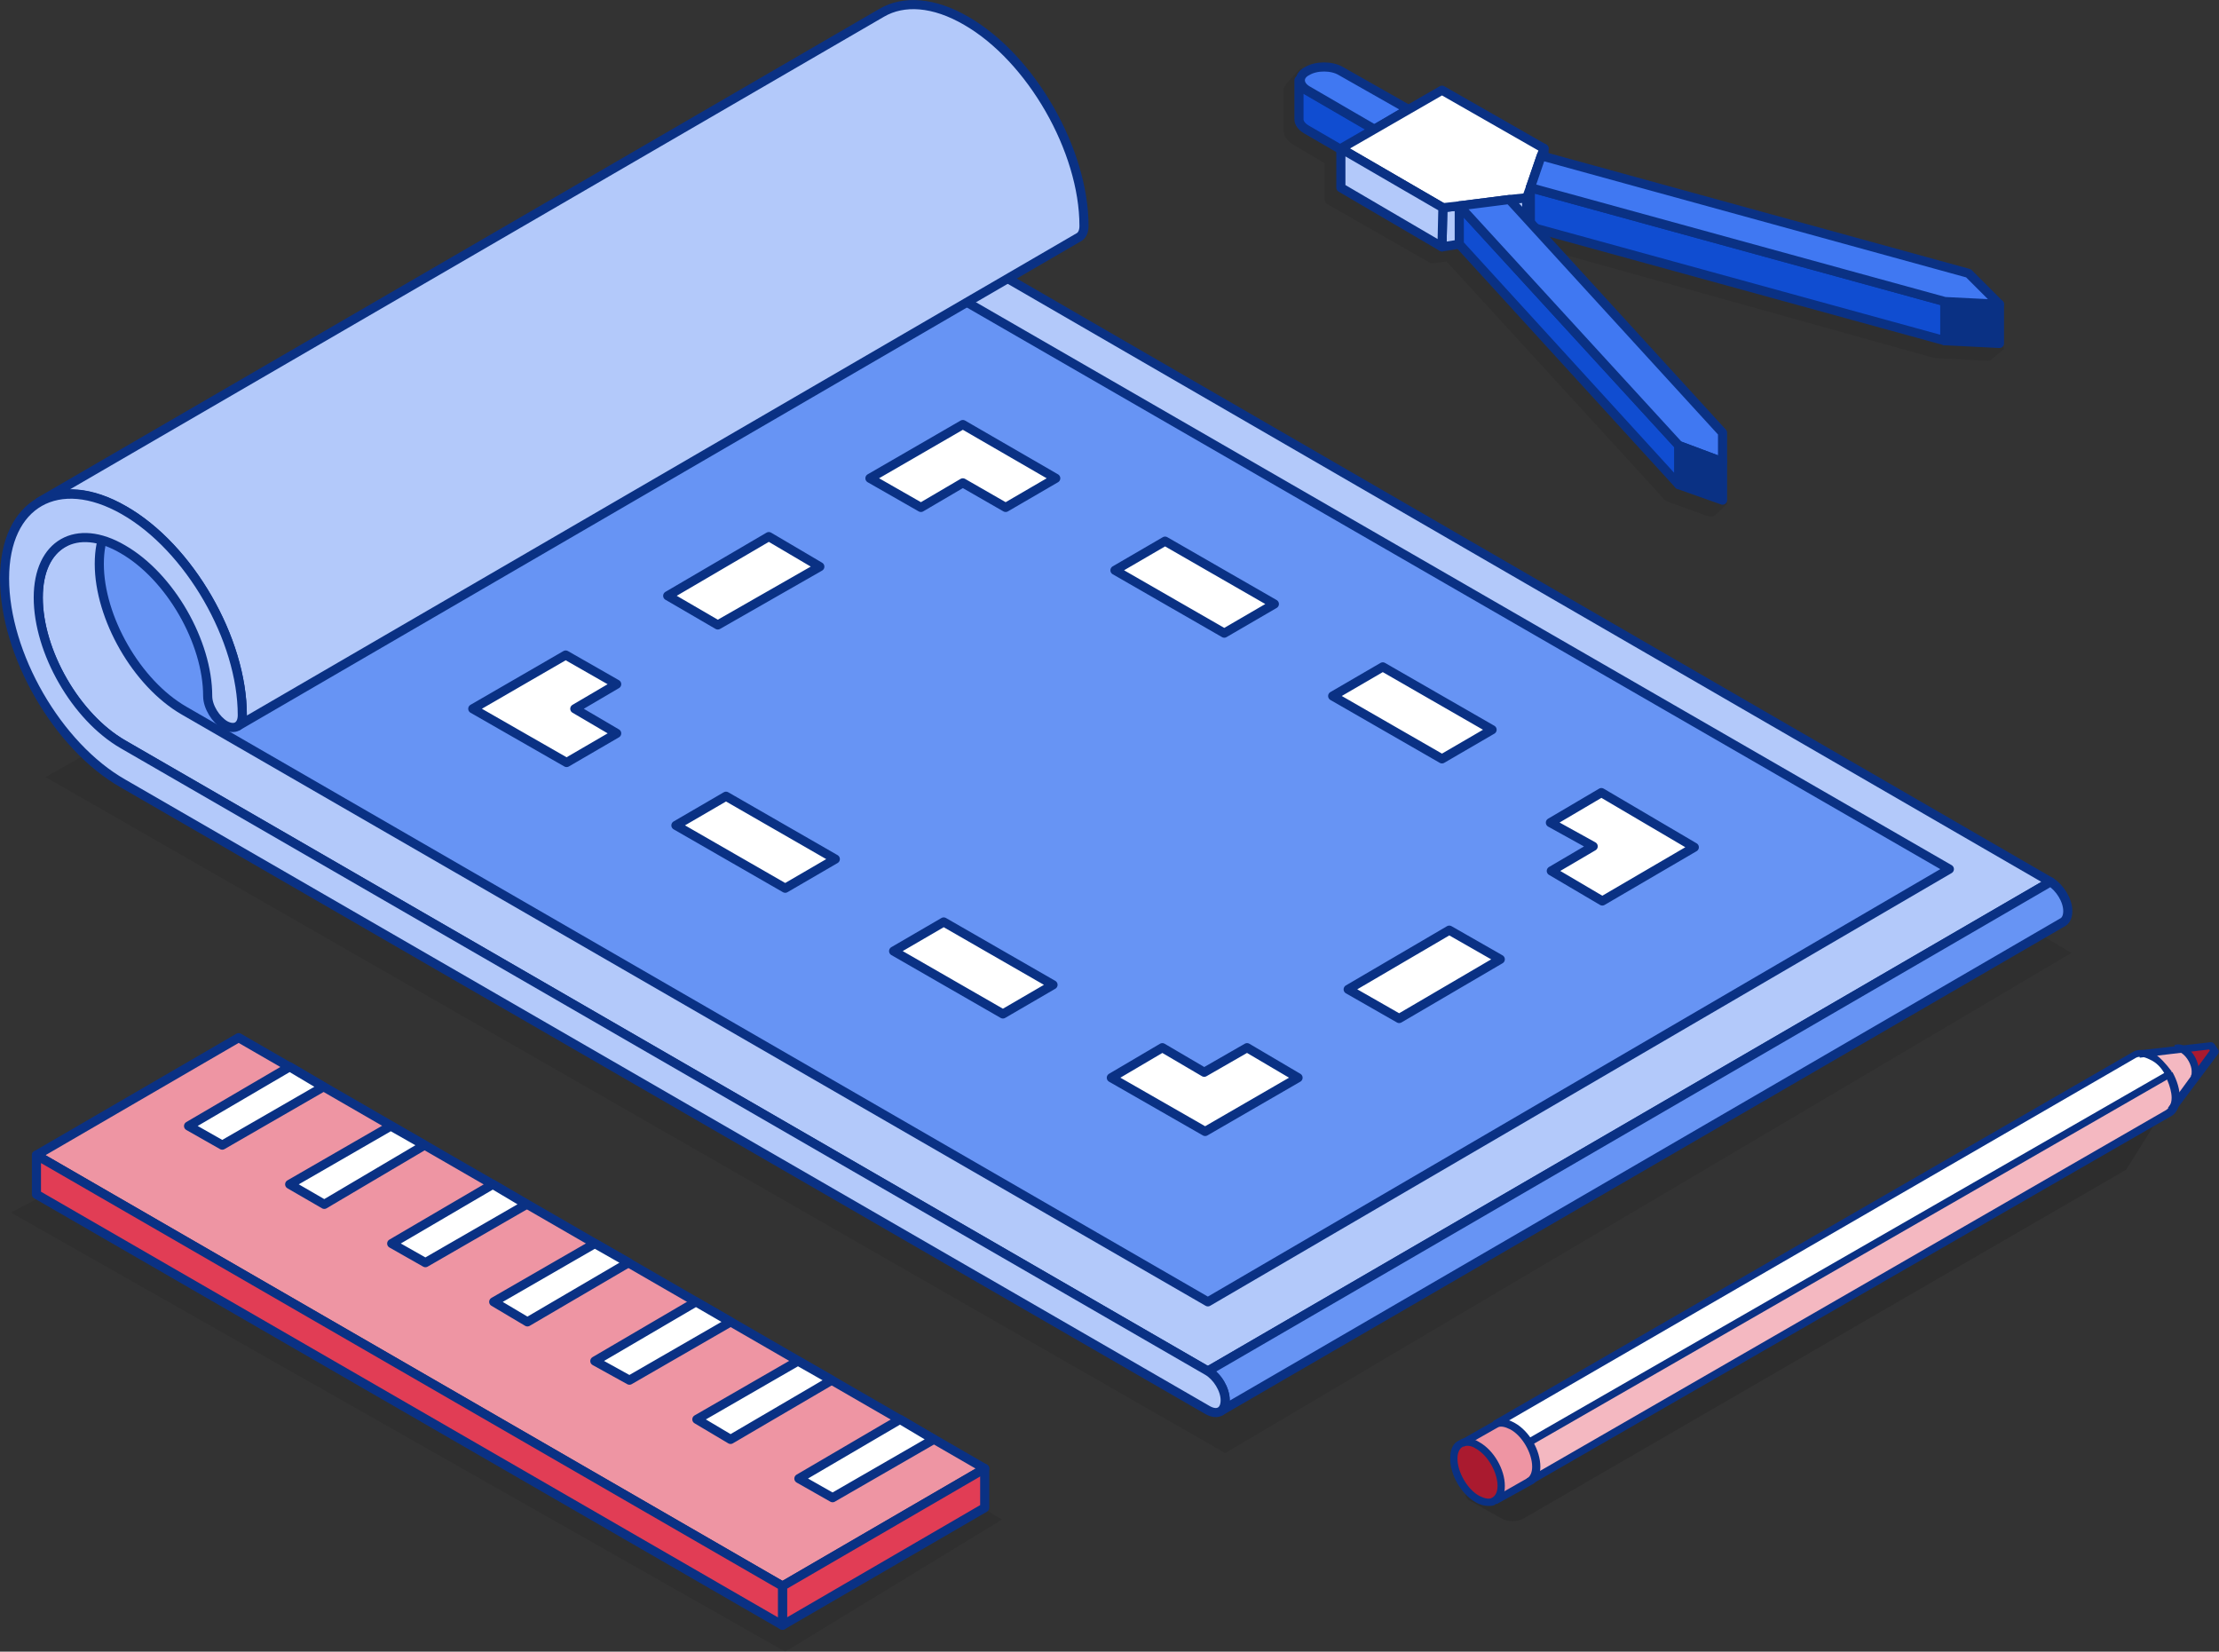 <?xml version="1.0" encoding="utf-8"?>
<!-- Generator: Adobe Illustrator 27.9.0, SVG Export Plug-In . SVG Version: 6.00 Build 0)  -->
<svg version="1.1" id="Layer_1" xmlns="http://www.w3.org/2000/svg" xmlns:xlink="http://www.w3.org/1999/xlink" x="0px" y="0px"
	 viewBox="0 0 243.6 181.3" style="enable-background:new 0 0 243.6 181.3;" xml:space="preserve">
<rect x="0" y="0" width="243.6" height="181.3" fill="#333333" stroke="none"/>
<style type="text/css">
	.st0{opacity:0.12;}
	.st1{opacity:8.000000e-02;}
	.st2{fill:#EE95A3;stroke:#0A3184;stroke-linecap:round;stroke-linejoin:round;stroke-miterlimit:10;}
	.st3{fill:#B3C9FA;stroke:#0A3184;stroke-linecap:round;stroke-linejoin:round;stroke-miterlimit:10;}
	.st4{fill:#6794F4;stroke:#0A3184;stroke-linecap:round;stroke-linejoin:round;stroke-miterlimit:10;}
	.st5{fill:#FFFFFF;stroke:#0A3184;stroke-linecap:round;stroke-linejoin:round;stroke-miterlimit:10;}
	.st6{fill:#E13D55;stroke:#0A3184;stroke-linecap:round;stroke-linejoin:round;stroke-miterlimit:10;}
	.st7{fill:#104DD1;stroke:#0A3184;stroke-linecap:round;stroke-linejoin:round;stroke-miterlimit:10;}
	.st8{fill:#2F446E;stroke:#0A3184;stroke-linecap:round;stroke-linejoin:round;stroke-miterlimit:10;}
	.st9{fill:#4078F2;stroke:#0A3184;stroke-linecap:round;stroke-linejoin:round;stroke-miterlimit:10;}
	.st10{fill:#A37F00;stroke:#0A3184;stroke-linecap:round;stroke-linejoin:round;stroke-miterlimit:10;}
	.st11{fill:#C69302;stroke:#0A3184;stroke-linecap:round;stroke-linejoin:round;stroke-miterlimit:10;}
	.st12{fill:#B99000;stroke:#0A3184;stroke-linecap:round;stroke-linejoin:round;stroke-miterlimit:10;}
	.st13{fill:#0A3184;stroke:#0A3184;stroke-linecap:round;stroke-linejoin:round;stroke-miterlimit:10;}
	.st14{fill:#E3FFFF;}
	.st15{fill:#F4B8C1;}
	.st16{fill:#AA1A2F;}
	.st17{fill:#FFFFFF;}
	.st18{fill:#EE95A3;}
	.st19{fill:#0A3184;}
</style>
<g>
	<path class="st0" d="M233.4,128.4l-66,38.2c-0.8,0.5-1.9,0.5-2.7,0l-3.4-1.9c-0.6-0.4-0.6-1.3,0-1.7l66.8-38.8l8-1.6
		c0.4-0.1,0.7,0.3,0.5,0.7L233.4,128.4z"/>
	<polygon class="st1" points="134.5,159.5 5,85.3 101.5,30.5 227.4,104.6 	"/>
	<polygon class="st1" points="86.2,181.3 1.2,133.1 28.7,118.7 110,166.8 	"/>
	<path class="st1" d="M218.7,34.1l-3.4-3.4c-0.1-0.1-0.2-0.1-0.3-0.2l-46.1-12.7v-0.4c0,0,0-0.1,0-0.1c0,0,0-0.1,0-0.1
		c0-0.1-0.1-0.2-0.1-0.2c0,0,0,0,0,0c0,0-0.1-0.1-0.1-0.1h0l-11.2-6.5c-0.2-0.1-0.5-0.1-0.7,0l-3.3,1.9l-7.1-4.1
		c-1.2-0.7-3.6-0.7-3.6-0.7s-1.8,1.7-1.9,2.3c0,0,0,0.1,0,0.1l0,4.3c0,0.7,0.4,1.3,1.1,1.7l3.4,2l0,3.9c0,0.2,0.1,0.5,0.3,0.6
		l11.2,6.4l0,0c0,0,0,0,0,0c0,0,0.1,0,0.1,0.1c0,0,0,0,0,0c0.1,0,0.1,0,0.2,0c0,0,0.1,0,0.1,0l1.5-0.2l23.8,26
		c0,0.1,0.1,0.1,0.2,0.2c0,0,0.1,0.1,0.1,0.1c0,0,0,0,0,0l4.7,1.7c0.1,0,0.2,0,0.2,0c0.1,0,0.3,0,0.4-0.1c0.2-0.1,1.4-1.3,1.4-1.3
		l-1.1-3.6v0l0-3.2c0-0.2-0.1-0.3-0.2-0.5l-18.9-20.7L212,39.2c0.1,0,0.2,0.1,0.3,0.1h0l5.9,0.3h0c0.2,0,0.4-0.1,0.5-0.2
		c0.1-0.1,1.3-1.1,1.3-1.1l-1-3.6C218.9,34.4,218.9,34.2,218.7,34.1z"/>
	<g>
		<polygon class="st2" points="108.1,161.2 85.9,174.1 4,126.8 26.2,113.9 		"/>
		<path class="st3" d="M106,27.9c-5.1-3-9.3-10.2-9.3-16.1c0-2.9,1-5,2.7-6L6.9,59.6c-1.7,1-2.7,3-2.7,6c0,5.9,4.1,13.1,9.3,16.1
			l119.1,68.8l92.5-53.7L106,27.9z"/>
		<path class="st4" d="M101.5,30.5c-5.1-3-9.3-10.2-9.3-16.1c0-2.9,1-5,2.7-6L13.6,55.9c-1.7,1-2.7,3-2.7,6c0,5.9,4.1,13.1,9.3,16.1
			l112.4,64.9L214,95.4L101.5,30.5z"/>
		<path class="st3" d="M106.1,2.3c-3.6-2.1-6.9-2.3-9.3-0.9L4.3,55.1c2.4-1.4,5.7-1.2,9.3,0.9c7.2,4.1,13,14.2,13,22.5
			c0,0.6-0.2,1-0.5,1.2L118.5,26c0.3-0.2,0.5-0.6,0.5-1.2C119,16.5,113.2,6.4,106.1,2.3z"/>
		<path class="st4" d="M132.6,150.5l92.5-53.7c1,0.6,1.9,2,1.9,3.2c0,0.6-0.2,1-0.5,1.2L134,154.9c0.3-0.2,0.5-0.6,0.5-1.2
			C134.5,152.5,133.7,151.1,132.6,150.5"/>
		<path class="st3" d="M13.6,56c7.2,4.1,13,14.2,13,22.5c0,1.2-0.8,1.7-1.9,1.1c-1-0.6-1.9-2-1.9-3.2c0-5.9-4.1-13.1-9.3-16.1
			c-5.1-3-9.3-0.6-9.3,5.3c0,5.9,4.1,13.1,9.3,16.1l119.1,68.8c1,0.6,1.9,2,1.9,3.2c0,1.2-0.8,1.7-1.9,1.1L13.5,86
			c-7.2-4.1-13-14.2-13-22.5C0.5,55.2,6.4,51.9,13.6,56z"/>
		<polyline class="st5" points="186,93 175.8,87 170.2,90.3 174.9,92.9 170.3,95.6 175.9,98.9 186,93 		"/>
		<polyline class="st5" points="164.7,105.3 159.1,102.1 148,108.6 153.6,111.8 164.7,105.3 		"/>
		<polyline class="st5" points="142.5,118.3 136.9,115 132.2,117.7 127.6,115 122,118.3 132.3,124.2 142.5,118.3 		"/>
		<path class="st5" d="M91.7,94.3l-12-6.9l-5.5,3.2l12,6.9L91.7,94.3 M115.6,108.1l-12-6.9l-5.5,3.2l12,6.9L115.6,108.1"/>
		<polyline class="st5" points="67.7,75.1 62.1,71.9 51.9,77.8 62.2,83.7 67.7,80.5 63.1,77.8 67.7,75.1 		"/>
		<polyline class="st5" points="90,62.2 84.4,58.9 73.3,65.4 78.8,68.6 90,62.2 		"/>
		<polyline class="st5" points="115.9,52.5 105.7,46.6 95.5,52.5 101.1,55.7 105.7,53 110.4,55.7 115.9,52.5 		"/>
		<path class="st5" d="M139.9,66.3l-12-6.9l-5.5,3.2l12,6.9L139.9,66.3 M163.8,80.1l-12-6.9l-5.5,3.2l12,6.9L163.8,80.1"/>
		<polygon class="st5" points="35.5,119.3 24.4,125.7 20.7,123.6 31.8,117.1 		"/>
		<polygon class="st5" points="46.6,125.7 35.6,132.2 31.8,130 42.9,123.6 		"/>
		<polygon class="st5" points="57.8,132.2 46.7,138.6 43,136.5 54.1,130 		"/>
		<polygon class="st5" points="69,138.6 57.9,145.1 54.2,142.9 65.3,136.5 		"/>
		<polygon class="st5" points="80.2,145.1 69.1,151.5 65.3,149.4 76.4,142.9 		"/>
		<polygon class="st5" points="91.3,151.5 80.2,158 76.5,155.8 87.6,149.4 		"/>
		<polygon class="st5" points="102.5,158 91.4,164.4 87.7,162.3 98.8,155.8 		"/>
		<polygon class="st6" points="108.1,161.2 108.1,165.5 85.9,178.4 85.9,174.1 		"/>
		<polygon class="st6" points="85.9,174.1 85.9,178.4 4,131.1 4,126.8 		"/>
		<path class="st7" d="M143.4,9.9c-0.5-0.3-0.8-0.7-0.8-1.1l0,4.3c0,0.4,0.3,0.8,0.8,1.1l7.4,4.3l0-4.3L143.4,9.9z"/>
		<polygon class="st8" points="154.6,12 154.6,16.3 150.9,18.5 150.9,14.2 		"/>
		<path class="st9" d="M154.6,12l-3.7,2.2l-7.4-4.3c-1-0.6-1-1.6,0-2.1c1-0.6,2.7-0.6,3.7,0L154.6,12z"/>
		<polygon class="st10" points="169.5,16.3 169.5,20.6 169.2,21.4 169.2,17.1 		"/>
		<polygon class="st10" points="169.2,17.1 169.2,21.4 168,24.9 168,20.6 		"/>
		<polygon class="st11" points="168,20.6 168,24.9 167.6,26 167.6,21.7 		"/>
		<polygon class="st3" points="167.6,21.7 167.6,26 165.7,26.2 165.7,21.9 		"/>
		<polygon class="st12" points="165.7,21.9 165.7,26.2 160.2,26.8 160.2,22.6 		"/>
		<polygon class="st3" points="160.2,22.6 160.2,26.8 158.3,27.1 158.4,22.8 		"/>
		<polygon class="st5" points="169.5,16.3 169.2,17.1 168,20.6 167.6,21.7 165.7,21.9 160.2,22.6 158.4,22.8 147.2,16.3 158.3,9.9 
					"/>
		<polygon class="st3" points="158.4,22.8 158.3,27.1 147.2,20.6 147.2,16.3 		"/>
		<polygon class="st7" points="213.5,33.1 213.5,37.4 168,24.9 168,20.6 		"/>
		<polygon class="st13" points="219.5,33.4 219.5,37.7 213.5,37.4 213.5,33.1 		"/>
		<polygon class="st9" points="216.1,30 219.5,33.4 213.5,33.1 168,20.6 169.2,17.1 		"/>
		<polygon class="st7" points="184.3,48.9 184.3,53.2 160.2,26.8 160.2,22.6 		"/>
		<polygon class="st9" points="165.7,21.9 189.1,47.5 189.1,50.7 184.3,48.9 160.2,22.6 		"/>
		<polygon class="st13" points="189.1,50.7 189.1,54.9 184.3,53.2 184.3,48.9 		"/>
		<g>
			<g>
				<path class="st14" d="M52.5,101.2c0,0,0,0.1,0,0.1L52.5,101.2L52.5,101.2z"/>
				<path class="st15" d="M234.8,115.7c-0.2,0-0.4,0.1-0.6,0.2l-73.8,42.6c-0.5,0.3-0.8,0.9-0.8,1.7c0,1.7,1.2,3.7,2.6,4.5
					c0.7,0.4,1.4,0.4,1.9,0.2c0,0,73.8-42.5,73.8-42.5c0.2-0.1,0.3-0.2,0.4-0.4l4.8-6.5l-0.4-0.6L234.8,115.7z"/>
				<polygon class="st16" points="240.1,115.1 241.5,117.7 243.1,115.3 242.7,114.8 				"/>
			</g>
			<path class="st17" d="M238,117.9l-70.3,40.4l-3.6-2l70.2-40.5c0.5-0.3,1.1-0.3,1.9,0.1C236.9,116.4,237.5,117.1,238,117.9
				L238,117.9z"/>
			<g>
				<path class="st18" d="M164.3,164.9l3.7-2.1c0.5-0.3,0.8-0.9,0.8-1.7c0-1.7-1.2-3.7-2.6-4.5c-0.7-0.4-1.4-0.5-1.9-0.2l-3.7,2.1
					L164.3,164.9z"/>
				<path class="st16" d="M165,163.3c0,1.7-1.2,2.3-2.6,1.5c-1.4-0.8-2.6-2.8-2.6-4.5c0-1.7,1.2-2.3,2.6-1.5
					C163.9,159.6,165,161.6,165,163.3z"/>
			</g>
			<g>
				<path class="st19" d="M238.7,122.1l-0.7-0.5l4.6-6.3l-0.1-0.1l-7.6,0.9l-0.1-0.8l7.9-0.9c0.2,0,0.3,0.1,0.4,0.2l0.4,0.6
					c0.1,0.1,0.1,0.3,0,0.5L238.7,122.1z"/>
			</g>
			<g>
				<path class="st19" d="M164.3,156.7l-0.4-0.7l70.2-40.5c0.6-0.4,1.4-0.3,2.3,0.1c0.7,0.4,1.4,1.2,2,2l-0.7,0.4
					c-0.4-0.8-1-1.4-1.7-1.7c-0.6-0.3-1.1-0.4-1.5-0.2L164.3,156.7z"/>
			</g>
			<g>
				<path class="st19" d="M241.1,118.7l-0.6-0.6c0.1-0.1,0.1-0.3,0.1-0.5c0-0.7-0.5-1.6-1.1-2c-0.2-0.1-0.4-0.2-0.5-0.1l-0.3-0.8
					c0.4-0.1,0.8-0.1,1.2,0.2c0.9,0.5,1.5,1.7,1.5,2.7C241.5,118.1,241.4,118.5,241.1,118.7z"/>
			</g>
			<g>
				<path class="st19" d="M168,163l-0.4-0.7l70.1-40.4c0.4-0.2,0.7-0.7,0.7-1.4c0-0.6-0.2-1.3-0.5-2l-69.9,40.2l-0.4-0.7l70.3-40.4
					c0.2-0.1,0.4,0,0.6,0.1c0.5,0.9,0.8,1.9,0.8,2.8c0,1-0.4,1.8-1.1,2.1L168,163z"/>
			</g>
			<g>
				<g>
					<path class="st19" d="M164.3,165.1l-0.4-0.7l3.7-2.1c0.4-0.2,0.6-0.7,0.6-1.3c0-1.5-1.1-3.4-2.4-4.1c-0.6-0.3-1.1-0.4-1.4-0.2
						l-3.7,2.1l-0.4-0.7l3.7-2.1c0.6-0.4,1.4-0.3,2.3,0.2c1.6,0.9,2.8,3,2.8,4.8c0,0.9-0.3,1.7-1,2L164.3,165.1z"/>
				</g>
				<g>
					<path class="st19" d="M163.4,165.3c-0.4,0-0.9-0.1-1.4-0.4c-1.6-0.9-2.8-3-2.8-4.8c0-1,0.3-1.7,1-2c0.6-0.4,1.4-0.3,2.2,0.2
						c1.6,0.9,2.8,3,2.8,4.8c0,1-0.3,1.7-1,2C164,165.3,163.7,165.3,163.4,165.3z M161.1,158.7c-0.2,0-0.3,0-0.5,0.1
						c-0.4,0.2-0.6,0.7-0.6,1.3c0,1.5,1.1,3.4,2.4,4.1c0.6,0.3,1.1,0.4,1.4,0.2c0.4-0.2,0.6-0.7,0.6-1.3c0-1.5-1.1-3.4-2.4-4.1
						C161.7,158.8,161.4,158.7,161.1,158.7z"/>
				</g>
			</g>
		</g>
	</g>
</g>
</svg>
